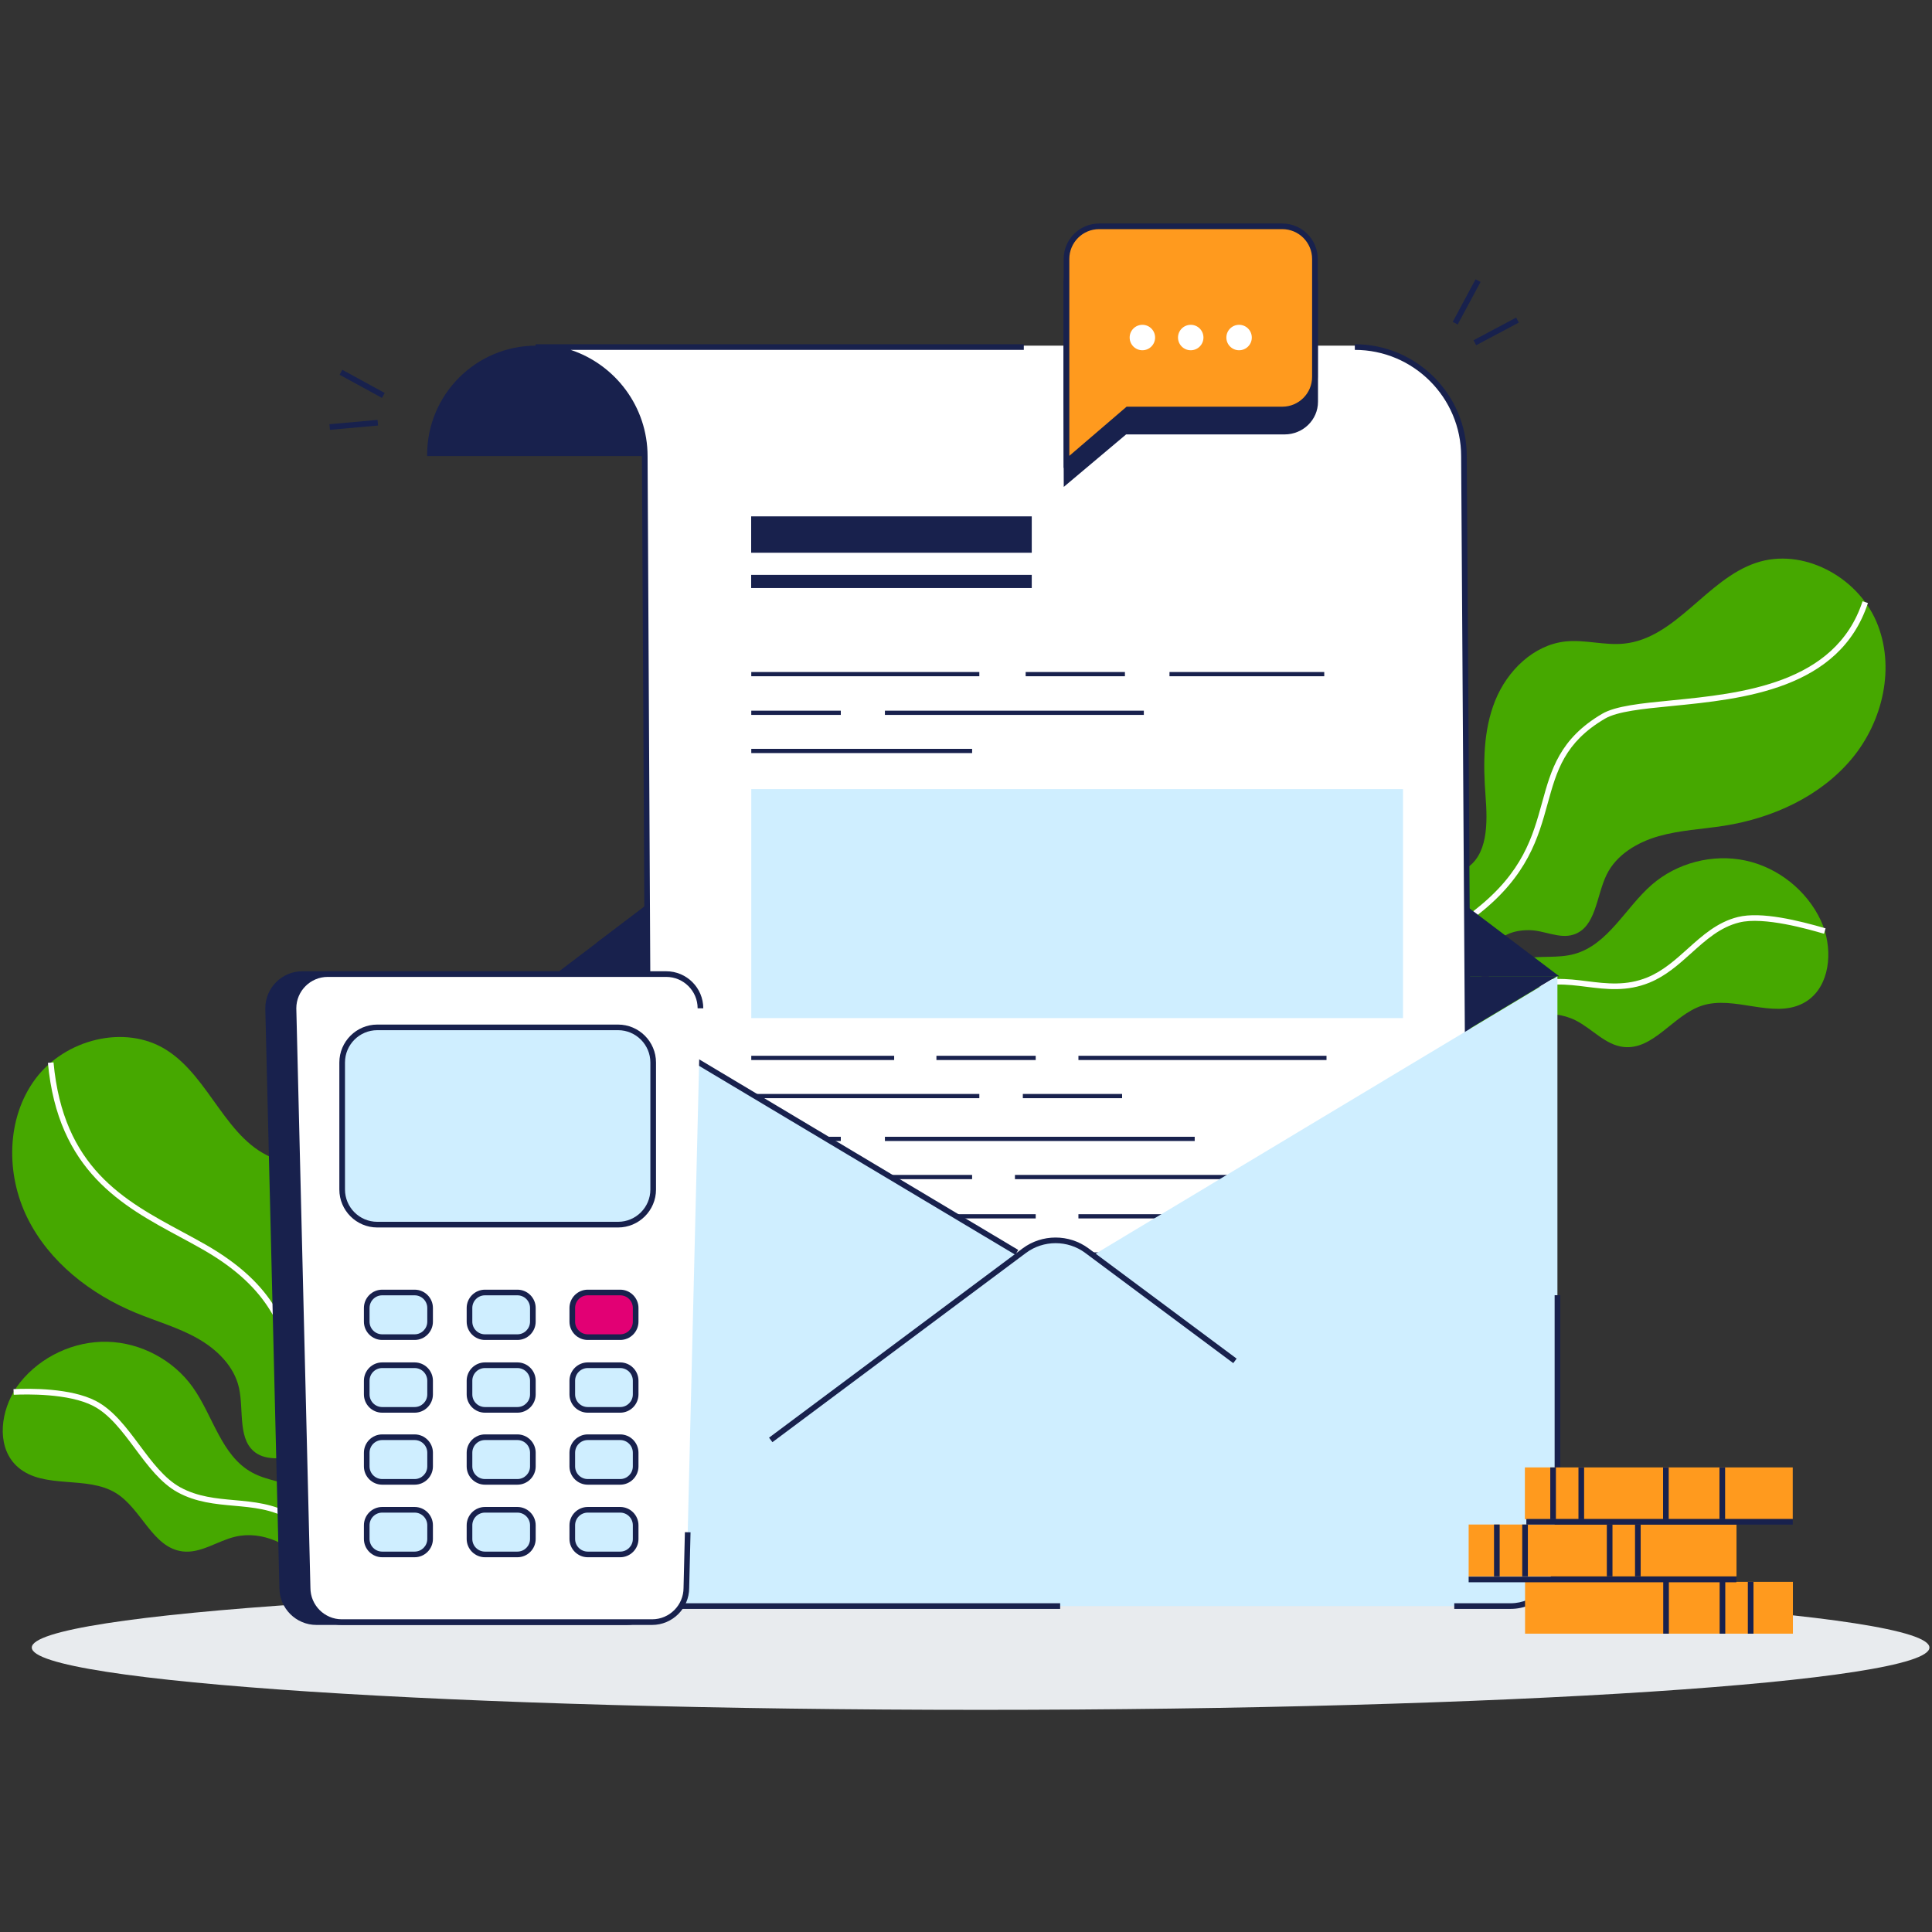 <svg width="200" height="200" viewBox="0 0 200 200" fill="none" xmlns="http://www.w3.org/2000/svg">
<rect x="0" y="0" width="200" height="200" fill="#333333" stroke="none"/>
<g clip-path="url(#clip0_122_8984)">
<path d="M36.814 162.631L32.931 163.341C32.823 163.16 32.715 162.979 32.598 162.806C32.432 162.561 32.254 162.322 32.064 162.103C30.16 159.91 27.18 158.413 24.357 159.078C22.5 159.516 20.792 160.833 18.901 160.602C15.803 160.226 14.665 156.217 12.017 154.571C9.001 152.697 4.555 154.215 1.869 151.891C-0.283 150.028 -0.052 146.607 1.411 144.09C1.609 143.749 1.828 143.428 2.068 143.124C4.216 140.427 7.667 138.812 11.115 138.9C14.562 138.987 17.928 140.774 19.937 143.58C22.056 146.54 22.888 150.674 26.079 152.428C27.621 153.278 29.466 153.392 31.074 154.11C32.458 154.729 33.769 156.048 34.805 157.686C35.643 159 36.3 160.521 36.679 162.059C36.732 162.252 36.776 162.444 36.814 162.631Z" fill="#46A800"/>
<path d="M35.561 162.965C35.456 162.79 35.348 162.615 35.237 162.443C34.901 161.917 34.531 161.406 34.136 160.919C32.925 159.418 31.509 158.192 29.933 157.278C28.117 156.224 26.222 156.055 24.216 155.874C22.287 155.702 20.29 155.521 18.39 154.482C16.641 153.527 15.292 151.714 13.987 149.962C12.688 148.22 11.348 146.415 9.649 145.54C7.109 144.226 2.713 144.325 1.425 144.387L1.396 143.803C3.092 143.721 7.319 143.677 9.915 145.02C11.73 145.957 13.114 147.817 14.451 149.612C15.718 151.314 17.029 153.074 18.667 153.968C20.462 154.952 22.395 155.124 24.266 155.293C26.245 155.471 28.295 155.655 30.225 156.773C31.862 157.725 33.331 158.995 34.589 160.554C34.995 161.059 35.377 161.587 35.725 162.127C35.841 162.303 35.952 162.486 36.06 162.667L35.561 162.965Z" fill="white"/>
<path d="M38.825 138.651C37.969 141.307 37.108 144.65 39.169 146.533C40.016 147.304 41.195 147.619 42.068 148.366C43.548 149.63 43.805 151.867 43.353 153.758C42.792 156.111 41.873 158.788 40.965 161.285C40.886 161.498 40.807 161.711 40.731 161.921L34.02 163.147C34.037 162.949 34.057 162.744 34.084 162.543C34.16 161.962 34.256 161.358 34.361 160.742C34.527 159.737 34.706 158.701 34.811 157.694C35.117 154.678 34.729 151.931 31.211 151.114C29.696 150.76 27.959 151.3 26.631 150.495C24.535 149.216 25.273 146.063 24.739 143.666C24.24 141.418 22.433 139.667 20.427 138.537C18.419 137.407 16.179 136.78 14.051 135.901C9.363 133.962 5.1 130.643 2.847 126.101C0.59 121.561 0.64 115.737 3.676 111.673C6.709 107.612 12.889 105.98 17.189 108.666C21.782 111.533 23.434 118.198 28.546 119.979C30.458 120.644 32.577 120.495 34.484 121.167C37.628 122.282 39.651 125.525 40.144 128.824C40.638 132.12 39.844 135.475 38.825 138.651Z" fill="#46A800"/>
<path d="M36.831 162.575L36.828 161.983C36.819 161.13 36.878 160.246 36.939 159.306C37.126 156.407 37.321 153.412 35.433 151.686C32.069 148.615 31.22 145.31 30.4 142.117C29.305 137.851 28.172 133.44 20.967 129.333C20.2 128.895 19.394 128.46 18.614 128.04C12.697 124.852 5.994 121.24 4.96 110.027L5.541 109.975C6.543 120.875 12.819 124.256 18.889 127.526C19.671 127.949 20.48 128.384 21.253 128.825C28.671 133.058 29.836 137.589 30.963 141.971C31.798 145.226 32.589 148.3 35.824 151.254C37.917 153.166 37.715 156.305 37.517 159.341C37.456 160.269 37.4 161.145 37.409 161.974L37.412 162.57L36.831 162.575Z" fill="white"/>
<path d="M39.102 138.736L38.547 138.558C39.478 135.659 40.36 132.241 39.858 128.863C39.333 125.342 37.184 122.429 34.387 121.436C33.459 121.109 32.446 120.978 31.465 120.852C30.464 120.724 29.427 120.59 28.449 120.248L28.642 119.696C29.564 120.017 30.569 120.146 31.541 120.271C32.551 120.403 33.596 120.537 34.583 120.884C37.581 121.947 39.879 125.045 40.436 128.775C40.956 132.276 40.054 135.773 39.102 138.736Z" fill="#18214D"/>
<path d="M101.512 177.003C155.758 177.003 199.734 174.116 199.734 170.554C199.734 166.993 155.758 164.105 101.512 164.105C47.266 164.105 3.291 166.993 3.291 170.554C3.291 174.116 47.266 177.003 101.512 177.003Z" fill="#E8EBEE"/>
<path d="M150.168 106.194L153.78 107.785C153.926 107.634 154.075 107.485 154.226 107.345C154.445 107.143 154.673 106.953 154.909 106.784C157.268 105.094 160.515 104.329 163.11 105.631C164.815 106.489 166.169 108.165 168.061 108.381C171.161 108.731 173.199 105.1 176.157 104.113C179.525 102.992 183.496 105.497 186.649 103.862C189.174 102.551 189.746 99.167 188.905 96.379C188.791 96 188.651 95.635 188.491 95.288C187.028 92.164 184.047 89.793 180.67 89.078C177.295 88.363 173.605 89.318 171.001 91.58C168.251 93.968 166.482 97.792 162.97 98.759C161.274 99.226 159.452 98.908 157.721 99.232C156.232 99.512 154.65 100.49 153.26 101.844C152.142 102.928 151.149 104.253 150.422 105.663C150.335 105.844 150.247 106.019 150.168 106.194Z" fill="#46A800"/>
<path d="M151.31 106.807L150.893 106.398C151.041 106.246 151.193 106.094 151.348 105.948C151.806 105.508 152.3 105.081 152.816 104.684C154.174 103.636 155.756 102.959 157.283 102.302C157.49 102.212 157.698 102.124 157.905 102.034C160.153 101.059 162.263 101.321 164.304 101.575C166.292 101.823 168.344 102.077 170.54 101.178C172.148 100.518 173.447 99.351 174.7 98.224C176.215 96.861 177.783 95.451 179.908 94.928C182.337 94.326 186.252 95.31 188.984 96.102L188.821 96.662C187.282 96.215 182.605 94.858 180.048 95.494C178.066 95.985 176.621 97.284 175.091 98.659C173.801 99.821 172.464 101.021 170.762 101.718C168.423 102.676 166.292 102.41 164.231 102.153C162.176 101.896 160.237 101.654 158.135 102.568C157.928 102.658 157.718 102.749 157.511 102.836C155.946 103.508 154.469 104.141 153.17 105.146C152.673 105.528 152.195 105.94 151.748 106.369C151.596 106.515 151.453 106.661 151.31 106.807Z" fill="white"/>
<path d="M153.783 82.398C153.999 85.181 154.06 88.634 151.617 89.983C150.613 90.535 149.392 90.57 148.371 91.092C146.636 91.977 145.869 94.091 145.869 96.038C145.869 98.455 146.14 101.275 146.444 103.914C146.473 104.139 146.496 104.364 146.523 104.588L152.764 107.341C152.793 107.143 152.82 106.941 152.843 106.737C152.904 106.156 152.951 105.543 152.992 104.921C153.062 103.905 153.129 102.857 153.263 101.853C153.666 98.849 154.682 96.268 158.293 96.289C159.849 96.297 161.411 97.226 162.891 96.75C165.23 95.994 165.239 92.753 166.316 90.549C167.323 88.48 169.489 87.195 171.702 86.561C173.918 85.931 176.242 85.837 178.516 85.478C183.525 84.681 188.442 82.442 191.691 78.551C194.94 74.659 196.242 68.984 194.234 64.328C192.228 59.671 186.594 56.65 181.788 58.264C176.656 59.987 173.5 66.085 168.114 66.628C166.1 66.832 164.074 66.193 162.062 66.403C158.746 66.757 156.022 69.442 154.778 72.537C153.535 75.626 153.529 79.073 153.783 82.398Z" fill="#46A800"/>
<path d="M149.346 104.933L148.779 104.793C148.975 104.007 149.135 103.158 149.305 102.259C149.865 99.284 150.499 95.915 152.723 94.163C157.651 90.286 158.664 86.608 159.645 83.052C160.576 79.672 161.458 76.481 165.84 73.9C167.244 73.071 169.918 72.808 173.013 72.505C180.183 71.798 190.003 70.835 192.812 62.243L193.367 62.424C190.438 71.378 180.399 72.365 173.068 73.086C170.044 73.383 167.431 73.64 166.135 74.402C161.954 76.863 161.146 79.803 160.206 83.207C159.248 86.684 158.159 90.625 153.082 94.622C151.03 96.236 150.417 99.494 149.874 102.367C149.708 103.275 149.544 104.133 149.346 104.933Z" fill="white"/>
<path d="M161.16 101.059L109.272 132.223L57.447 101.067L161.16 101.059Z" fill="#18214D"/>
<path d="M161.419 101.07L112.424 63.991C110.535 62.561 107.946 62.564 106.057 63.994L57.19 101.07H161.419Z" fill="#18214D"/>
<path d="M150.186 92.566L112.425 63.988C110.536 62.558 107.946 62.561 106.057 63.991L61.751 97.608L150.186 92.566Z" fill="#18214D"/>
<path d="M66.81 47.209V47.075C66.81 40.837 61.75 35.78 55.512 35.78C49.276 35.78 44.217 40.837 44.217 47.075V47.209H66.81Z" fill="#18214D"/>
<path d="M154.667 158.478H78.607C72.368 158.478 67.309 153.418 67.309 147.18L66.783 47.078C66.783 40.84 61.724 35.78 55.485 35.78H140.287C146.525 35.78 151.584 40.84 151.584 47.078L152.11 129.027H152.107V147.18C152.11 153.418 148.429 158.478 154.667 158.478Z" fill="white"/>
<path d="M87.04 134.083H77.771V134.521H87.04V134.083Z" fill="#18214D"/>
<path d="M123.675 134.083H91.606V134.521H123.675V134.083Z" fill="#18214D"/>
<path d="M87.04 73.569H77.771V74.007H87.04V73.569Z" fill="#18214D"/>
<path d="M118.409 73.569H91.606V74.007H118.409V73.569Z" fill="#18214D"/>
<path d="M100.633 77.52H77.772V77.958H100.633V77.52Z" fill="#18214D"/>
<path d="M87.04 117.678H77.771V118.116H87.04V117.678Z" fill="#18214D"/>
<path d="M123.675 117.678H91.606V118.116H123.675V117.678Z" fill="#18214D"/>
<path d="M100.632 121.628H77.771V122.066H100.632V121.628Z" fill="#18214D"/>
<path d="M133.723 121.628H105.067V122.066H133.723V121.628Z" fill="#18214D"/>
<path d="M92.563 109.295H77.771V109.733H92.563V109.295Z" fill="#18214D"/>
<path d="M101.38 113.246H77.771V113.684H101.38V113.246Z" fill="#18214D"/>
<path d="M116.16 113.246H105.884V113.684H116.16V113.246Z" fill="#18214D"/>
<path d="M101.38 69.567H77.771V70.005H101.38V69.567Z" fill="#18214D"/>
<path d="M116.452 69.567H106.176V70.005H116.452V69.567Z" fill="#18214D"/>
<path d="M107.216 109.295H96.939V109.733H107.216V109.295Z" fill="#18214D"/>
<path d="M137.32 109.295H111.639V109.733H137.32V109.295Z" fill="#18214D"/>
<path d="M92.563 125.694H77.771V126.132H92.563V125.694Z" fill="#18214D"/>
<path d="M101.38 129.646H77.771V130.084H101.38V129.646Z" fill="#18214D"/>
<path d="M116.16 129.646H105.884V130.084H116.16V129.646Z" fill="#18214D"/>
<path d="M107.216 125.694H96.939V126.132H107.216V125.694Z" fill="#18214D"/>
<path d="M137.32 125.694H111.638V126.132H137.32V125.694Z" fill="#18214D"/>
<path d="M137.086 69.567H121.065V70.005H137.086V69.567Z" fill="#18214D"/>
<path d="M106.807 53.454H77.76V57.22H106.807V53.454Z" fill="#18214D"/>
<path d="M106.807 59.51H77.76V60.876H106.807V59.51Z" fill="#18214D"/>
<path d="M145.238 81.69H77.772V105.393H145.238V81.69Z" fill="#CFEEFF"/>
<path d="M151.783 129.175L151.257 47.228C151.257 41.159 146.321 36.22 140.251 36.22V35.636C146.642 35.636 151.841 40.835 151.841 47.226L152.367 129.172L151.783 129.175Z" fill="#18214D"/>
<path d="M79.02 158.885H78.568C72.178 158.885 66.978 153.7 66.978 147.327L66.453 47.228C66.453 41.159 61.516 36.22 55.447 36.22V35.636H105.984V36.22H59.081C63.697 37.749 67.037 42.105 67.037 47.226L67.562 147.324C67.562 153.376 72.499 158.298 78.568 158.298H79.02C85.84 158.298 88.526 152.281 89.577 147.231L90.149 147.35C88.579 154.897 84.731 158.885 79.02 158.885Z" fill="#18214D"/>
<path d="M35.435 38.282L35.155 38.794L39.543 41.192L39.823 40.68L35.435 38.282Z" fill="#18214D"/>
<path d="M39.084 43.467L34.103 43.916L34.156 44.498L39.137 44.048L39.084 43.467Z" fill="#18214D"/>
<path d="M161.224 101.068V161.306C161.224 164.042 159.052 166.26 156.372 166.26H62.299C59.619 166.26 57.447 164.042 57.447 161.306V101.068L109.336 132.232L161.224 101.068Z" fill="#CFEEFF"/>
<path d="M127.838 140.877L112.509 129.465C110.588 128.034 107.955 128.037 106.037 129.468L67.443 158.273L127.838 140.877Z" fill="#CFEEFF"/>
<path d="M79.961 149.293L79.611 148.826L105.862 129.234C107.867 127.736 110.673 127.734 112.684 129.231L128.014 140.643L127.666 141.11L112.337 129.698C110.533 128.355 108.016 128.358 106.212 129.701L79.961 149.293Z" fill="#18214D"/>
<path d="M109.747 166.553H62.299C59.465 166.553 57.155 164.2 57.155 161.307V124.299H57.739V161.307C57.739 163.876 59.786 165.97 62.299 165.97H109.747V166.553Z" fill="#18214D"/>
<path d="M156.375 166.553H150.545V165.969H156.375C158.889 165.969 160.935 163.879 160.935 161.307V134.078H161.519V161.307C161.516 164.2 159.21 166.553 156.375 166.553Z" fill="#18214D"/>
<path d="M105.108 129.894L57.716 101.585V116.556H57.132V100.555L105.406 129.392L105.108 129.894Z" fill="#18214D"/>
<path d="M110.088 29.384V41.593C110.088 43.459 110.12 50.404 110.12 50.404L116.575 44.971H132.979C134.891 44.971 136.438 43.459 136.438 41.593V29.384C136.438 27.519 134.888 26.007 132.979 26.007H113.548C111.639 26.007 110.088 27.519 110.088 29.384Z" fill="#18214D"/>
<path d="M110.404 26.808V39.017C110.404 40.883 110.436 47.828 110.436 47.828L116.733 42.395H132.74C134.606 42.395 136.118 40.883 136.118 39.017V26.808C136.118 24.943 134.606 23.431 132.74 23.431H113.776C111.917 23.431 110.404 24.943 110.404 26.808Z" fill="#FF9A1E"/>
<path d="M124.581 34.942C124.581 35.669 123.991 36.258 123.264 36.258C122.537 36.258 121.947 35.669 121.947 34.942C121.947 34.215 122.537 33.625 123.264 33.625C123.991 33.622 124.581 34.212 124.581 34.942Z" fill="white"/>
<path d="M119.575 34.942C119.575 35.669 118.985 36.258 118.259 36.258C117.532 36.258 116.942 35.669 116.942 34.942C116.942 34.215 117.532 33.625 118.259 33.625C118.985 33.622 119.575 34.212 119.575 34.942Z" fill="white"/>
<path d="M129.586 34.942C129.586 35.669 128.996 36.258 128.269 36.258C127.542 36.258 126.953 35.669 126.953 34.942C126.953 34.215 127.542 33.625 128.269 33.625C128.996 33.622 129.586 34.212 129.586 34.942Z" fill="white"/>
<path d="M110.112 48.459V26.806C110.112 24.783 111.755 23.137 113.779 23.137H132.743C134.766 23.137 136.412 24.783 136.412 26.806V39.015C136.412 41.038 134.766 42.685 132.743 42.685H116.844L110.112 48.459ZM113.779 23.721C112.079 23.721 110.696 25.104 110.696 26.806V47.189L116.625 42.101H132.743C134.445 42.101 135.828 40.717 135.828 39.015V26.806C135.828 25.104 134.445 23.721 132.743 23.721H113.779Z" fill="#18214D"/>
<path d="M156.953 32.878L152.536 35.223L152.81 35.738L157.227 33.394L156.953 32.878Z" fill="#18214D"/>
<path d="M152.749 28.912L150.385 33.318L150.899 33.594L153.264 29.188L152.749 28.912Z" fill="#18214D"/>
<path d="M32.758 167.92H64.88C66.827 167.92 68.424 166.326 68.424 164.376L69.883 104.377C69.883 102.43 68.29 100.833 66.339 100.833H31.299C29.351 100.833 27.754 102.427 27.754 104.377L29.214 164.376C29.214 166.323 30.808 167.92 32.758 167.92Z" fill="#18214D"/>
<path d="M64.877 168.213H32.759C30.645 168.213 28.923 166.493 28.923 164.376L27.463 104.387C27.463 102.264 29.182 100.545 31.299 100.545H66.34C68.454 100.545 70.176 102.264 70.176 104.381L68.716 164.385C68.713 166.49 66.994 168.213 64.877 168.213ZM31.299 101.129C29.506 101.129 28.047 102.588 28.047 104.381L29.506 164.371C29.506 166.172 30.966 167.629 32.759 167.629H64.88C66.673 167.629 68.132 166.169 68.132 164.376L69.592 104.372C69.592 102.586 68.132 101.129 66.34 101.129H31.299Z" fill="#18214D"/>
<path d="M35.386 167.92H67.508C69.455 167.92 71.052 166.326 71.052 164.376L72.511 104.377C72.511 102.43 70.918 100.833 68.967 100.833H33.926C31.979 100.833 30.382 102.427 30.382 104.377L31.842 164.376C31.842 166.323 33.436 167.92 35.386 167.92Z" fill="white"/>
<path d="M39.058 126.776H63.981C65.984 126.776 67.618 125.139 67.618 123.139V109.993C67.618 107.993 65.981 106.355 63.981 106.355H39.058C37.059 106.355 35.421 107.993 35.421 109.993V123.139C35.421 125.139 37.056 126.776 39.058 126.776Z" fill="#CFEEFF"/>
<path d="M67.505 168.213H35.386C33.272 168.213 31.55 166.493 31.55 164.376L30.09 104.387C30.09 102.264 31.81 100.545 33.926 100.545H68.967C71.081 100.545 72.803 102.264 72.803 104.381H72.219C72.219 102.588 70.76 101.129 68.967 101.129H33.926C32.134 101.129 30.674 102.588 30.674 104.381L32.134 164.371C32.134 166.172 33.594 167.629 35.386 167.629H67.508C69.3 167.629 70.76 166.169 70.76 164.376L70.9 158.611L71.484 158.625L71.344 164.382C71.341 166.49 69.621 168.213 67.505 168.213Z" fill="#18214D"/>
<path d="M63.981 127.068H39.058C36.892 127.068 35.129 125.305 35.129 123.139V109.993C35.129 107.827 36.892 106.063 39.058 106.063H63.981C66.147 106.063 67.91 107.827 67.91 109.993V123.139C67.91 125.305 66.147 127.068 63.981 127.068ZM39.058 106.644C37.213 106.644 35.713 108.145 35.713 109.99V123.136C35.713 124.981 37.213 126.481 39.058 126.481H63.981C65.826 126.481 67.326 124.981 67.326 123.136V109.99C67.326 108.145 65.826 106.644 63.981 106.644H39.058Z" fill="#18214D"/>
<path d="M60.846 138.421H64.2C65.082 138.421 65.803 137.7 65.803 136.818V135.403C65.803 134.521 65.082 133.8 64.2 133.8H60.846C59.964 133.8 59.243 134.521 59.243 135.403V136.818C59.243 137.7 59.964 138.421 60.846 138.421Z" fill="#CFEEFF"/>
<path d="M60.846 138.421H64.2C65.082 138.421 65.803 137.7 65.803 136.818V135.403C65.803 134.521 65.082 133.8 64.2 133.8H60.846C59.964 133.8 59.243 134.521 59.243 135.403V136.818C59.243 137.7 59.964 138.421 60.846 138.421Z" fill="#E20074"/>
<path d="M60.845 145.949H64.2C65.081 145.949 65.802 145.228 65.802 144.347V142.931C65.802 142.049 65.081 141.328 64.2 141.328H60.845C59.964 141.328 59.243 142.049 59.243 142.931V144.347C59.243 145.228 59.964 145.949 60.845 145.949Z" fill="#CFEEFF"/>
<path d="M60.845 153.403H64.2C65.081 153.403 65.802 152.682 65.802 151.8V150.384C65.802 149.502 65.081 148.781 64.2 148.781H60.845C59.964 148.781 59.243 149.502 59.243 150.384V151.8C59.243 152.682 59.964 153.403 60.845 153.403Z" fill="#CFEEFF"/>
<path d="M60.846 160.916H64.2C65.082 160.916 65.803 160.195 65.803 159.314V157.898C65.803 157.016 65.082 156.295 64.2 156.295H60.846C59.964 156.295 59.243 157.016 59.243 157.898V159.314C59.243 160.195 59.964 160.916 60.846 160.916Z" fill="#CFEEFF"/>
<path d="M50.205 138.42H53.559C54.441 138.42 55.162 137.699 55.162 136.817V135.402C55.162 134.52 54.441 133.799 53.559 133.799H50.205C49.323 133.799 48.602 134.52 48.602 135.402V136.817C48.605 137.699 49.326 138.42 50.205 138.42Z" fill="#CFEEFF"/>
<path d="M39.566 138.419H42.92C43.802 138.419 44.523 137.698 44.523 136.816V135.401C44.523 134.519 43.802 133.798 42.92 133.798H39.566C38.684 133.798 37.963 134.519 37.963 135.401V136.816C37.963 137.698 38.684 138.419 39.566 138.419Z" fill="#CFEEFF"/>
<path d="M60.846 145.948H64.2C65.082 145.948 65.803 145.227 65.803 144.346V142.93C65.803 142.048 65.082 141.327 64.2 141.327H60.846C59.964 141.327 59.243 142.048 59.243 142.93V144.346C59.243 145.227 59.964 145.948 60.846 145.948Z" fill="#CFEEFF"/>
<path d="M50.204 145.948H53.559C54.44 145.948 55.161 145.227 55.161 144.346V142.93C55.161 142.048 54.44 141.327 53.559 141.327H50.204C49.323 141.327 48.602 142.048 48.602 142.93V144.346C48.605 145.227 49.326 145.948 50.204 145.948Z" fill="#CFEEFF"/>
<path d="M39.567 145.948H42.921C43.803 145.948 44.524 145.227 44.524 144.346V142.93C44.524 142.048 43.803 141.327 42.921 141.327H39.567C38.685 141.327 37.964 142.048 37.964 142.93V144.346C37.964 145.227 38.685 145.948 39.567 145.948Z" fill="#CFEEFF"/>
<path d="M60.846 153.402H64.2C65.082 153.402 65.803 152.681 65.803 151.799V150.383C65.803 149.501 65.082 148.78 64.2 148.78H60.846C59.964 148.78 59.243 149.501 59.243 150.383V151.799C59.243 152.681 59.964 153.402 60.846 153.402Z" fill="#CFEEFF"/>
<path d="M50.204 153.402H53.559C54.44 153.402 55.161 152.681 55.161 151.799V150.383C55.161 149.501 54.44 148.78 53.559 148.78H50.204C49.323 148.78 48.602 149.501 48.602 150.383V151.799C48.605 152.681 49.326 153.402 50.204 153.402Z" fill="#CFEEFF"/>
<path d="M39.567 153.402H42.921C43.803 153.402 44.524 152.681 44.524 151.799V150.383C44.524 149.501 43.803 148.78 42.921 148.78H39.567C38.685 148.78 37.964 149.501 37.964 150.383V151.799C37.964 152.681 38.685 153.402 39.567 153.402Z" fill="#CFEEFF"/>
<path d="M39.567 160.915H42.921C43.803 160.915 44.524 160.194 44.524 159.313V157.897C44.524 157.015 43.803 156.294 42.921 156.294H39.567C38.685 156.294 37.964 157.015 37.964 157.897V159.313C37.964 160.194 38.685 160.915 39.567 160.915Z" fill="#CFEEFF"/>
<path d="M60.845 160.915H64.2C65.081 160.915 65.802 160.194 65.802 159.313V157.897C65.802 157.015 65.081 156.294 64.2 156.294H60.845C59.964 156.294 59.243 157.015 59.243 157.897V159.313C59.243 160.194 59.964 160.915 60.845 160.915Z" fill="#CFEEFF"/>
<path d="M50.205 160.915H53.559C54.441 160.915 55.162 160.194 55.162 159.313V157.897C55.162 157.015 54.441 156.294 53.559 156.294H50.205C49.323 156.294 48.602 157.015 48.602 157.897V159.313C48.605 160.194 49.326 160.915 50.205 160.915Z" fill="#CFEEFF"/>
<path d="M64.2 138.712H60.846C59.801 138.712 58.951 137.863 58.951 136.817V135.401C58.951 134.356 59.801 133.507 60.846 133.507H64.2C65.245 133.507 66.095 134.356 66.095 135.401V136.817C66.095 137.863 65.245 138.712 64.2 138.712ZM60.846 134.091C60.122 134.091 59.535 134.677 59.535 135.401V136.817C59.535 137.541 60.122 138.128 60.846 138.128H64.2C64.924 138.128 65.511 137.541 65.511 136.817V135.401C65.511 134.677 64.924 134.091 64.2 134.091H60.846Z" fill="#18214D"/>
<path d="M53.559 138.712H50.204C49.159 138.712 48.31 137.863 48.31 136.817V135.401C48.31 134.356 49.159 133.507 50.204 133.507H53.559C54.604 133.507 55.453 134.356 55.453 135.401V136.817C55.453 137.863 54.604 138.712 53.559 138.712ZM50.204 134.091C49.48 134.091 48.893 134.677 48.893 135.401V136.817C48.893 137.541 49.48 138.128 50.204 138.128H53.559C54.283 138.128 54.869 137.541 54.869 136.817V135.401C54.869 134.677 54.283 134.091 53.559 134.091H50.204Z" fill="#18214D"/>
<path d="M42.921 138.712H39.567C38.522 138.712 37.672 137.863 37.672 136.817V135.401C37.672 134.356 38.522 133.507 39.567 133.507H42.921C43.967 133.507 44.816 134.356 44.816 135.401V136.817C44.816 137.863 43.967 138.712 42.921 138.712ZM39.567 134.091C38.843 134.091 38.256 134.677 38.256 135.401V136.817C38.256 137.541 38.843 138.128 39.567 138.128H42.921C43.645 138.128 44.232 137.541 44.232 136.817V135.401C44.232 134.677 43.645 134.091 42.921 134.091H39.567Z" fill="#18214D"/>
<path d="M64.2 146.241H60.846C59.801 146.241 58.951 145.392 58.951 144.347V142.931C58.951 141.886 59.801 141.036 60.846 141.036H64.2C65.245 141.036 66.095 141.886 66.095 142.931V144.347C66.095 145.392 65.245 146.241 64.2 146.241ZM60.846 141.62C60.122 141.62 59.535 142.207 59.535 142.931V144.347C59.535 145.071 60.122 145.657 60.846 145.657H64.2C64.924 145.657 65.511 145.071 65.511 144.347V142.931C65.511 142.207 64.924 141.62 64.2 141.62H60.846Z" fill="#18214D"/>
<path d="M53.559 146.241H50.205C49.16 146.241 48.31 145.392 48.31 144.347V142.931C48.31 141.886 49.16 141.036 50.205 141.036H53.559C54.604 141.036 55.454 141.886 55.454 142.931V144.347C55.454 145.392 54.604 146.241 53.559 146.241ZM50.205 141.62C49.481 141.62 48.894 142.207 48.894 142.931V144.347C48.894 145.071 49.481 145.657 50.205 145.657H53.559C54.283 145.657 54.87 145.071 54.87 144.347V142.931C54.87 142.207 54.283 141.62 53.559 141.62H50.205Z" fill="#18214D"/>
<path d="M42.921 146.241H39.566C38.521 146.241 37.672 145.392 37.672 144.347V142.931C37.672 141.886 38.521 141.036 39.566 141.036H42.921C43.966 141.036 44.816 141.886 44.816 142.931V144.347C44.816 145.392 43.966 146.241 42.921 146.241ZM39.566 141.62C38.843 141.62 38.256 142.207 38.256 142.931V144.347C38.256 145.071 38.843 145.657 39.566 145.657H42.921C43.645 145.657 44.232 145.071 44.232 144.347V142.931C44.232 142.207 43.645 141.62 42.921 141.62H39.566Z" fill="#18214D"/>
<path d="M64.2 153.694H60.846C59.801 153.694 58.951 152.845 58.951 151.8V150.384C58.951 149.339 59.801 148.489 60.846 148.489H64.2C65.245 148.489 66.095 149.339 66.095 150.384V151.8C66.095 152.845 65.245 153.694 64.2 153.694ZM60.846 149.073C60.122 149.073 59.535 149.66 59.535 150.384V151.8C59.535 152.524 60.122 153.111 60.846 153.111H64.2C64.924 153.111 65.511 152.524 65.511 151.8V150.384C65.511 149.66 64.924 149.073 64.2 149.073H60.846Z" fill="#18214D"/>
<path d="M53.559 153.694H50.205C49.16 153.694 48.31 152.845 48.31 151.8V150.384C48.31 149.339 49.16 148.489 50.205 148.489H53.559C54.604 148.489 55.454 149.339 55.454 150.384V151.8C55.454 152.845 54.604 153.694 53.559 153.694ZM50.205 149.073C49.481 149.073 48.894 149.66 48.894 150.384V151.8C48.894 152.524 49.481 153.111 50.205 153.111H53.559C54.283 153.111 54.87 152.524 54.87 151.8V150.384C54.87 149.66 54.283 149.073 53.559 149.073H50.205Z" fill="#18214D"/>
<path d="M42.921 153.694H39.566C38.521 153.694 37.672 152.845 37.672 151.8V150.384C37.672 149.339 38.521 148.489 39.566 148.489H42.921C43.966 148.489 44.816 149.339 44.816 150.384V151.8C44.816 152.845 43.966 153.694 42.921 153.694ZM39.566 149.073C38.843 149.073 38.256 149.66 38.256 150.384V151.8C38.256 152.524 38.843 153.111 39.566 153.111H42.921C43.645 153.111 44.232 152.524 44.232 151.8V150.384C44.232 149.66 43.645 149.073 42.921 149.073H39.566Z" fill="#18214D"/>
<path d="M64.2 161.206H60.846C59.801 161.206 58.951 160.357 58.951 159.312V157.896C58.951 156.851 59.801 156.001 60.846 156.001H64.2C65.245 156.001 66.095 156.851 66.095 157.896V159.312C66.095 160.354 65.245 161.206 64.2 161.206ZM60.846 156.585C60.122 156.585 59.535 157.172 59.535 157.896V159.312C59.535 160.036 60.122 160.622 60.846 160.622H64.2C64.924 160.622 65.511 160.036 65.511 159.312V157.896C65.511 157.172 64.924 156.585 64.2 156.585H60.846Z" fill="#18214D"/>
<path d="M53.559 161.206H50.205C49.16 161.206 48.31 160.357 48.31 159.312V157.896C48.31 156.851 49.16 156.001 50.205 156.001H53.559C54.604 156.001 55.454 156.851 55.454 157.896V159.312C55.454 160.354 54.604 161.206 53.559 161.206ZM50.205 156.585C49.481 156.585 48.894 157.172 48.894 157.896V159.312C48.894 160.036 49.481 160.622 50.205 160.622H53.559C54.283 160.622 54.87 160.036 54.87 159.312V157.896C54.87 157.172 54.283 156.585 53.559 156.585H50.205Z" fill="#18214D"/>
<path d="M42.921 161.206H39.566C38.521 161.206 37.672 160.357 37.672 159.312V157.896C37.672 156.851 38.521 156.001 39.566 156.001H42.921C43.966 156.001 44.816 156.851 44.816 157.896V159.312C44.816 160.354 43.966 161.206 42.921 161.206ZM39.566 156.585C38.843 156.585 38.256 157.172 38.256 157.896V159.312C38.256 160.036 38.843 160.622 39.566 160.622H42.921C43.645 160.622 44.232 160.036 44.232 159.312V157.896C44.232 157.172 43.645 156.585 42.921 156.585H39.566Z" fill="#18214D"/>
<path d="M185.601 163.751H157.873V169.117H185.601V163.751Z" fill="#FF9A1E"/>
<path d="M179.762 157.819H152.034V163.185H179.762V157.819Z" fill="#FF9A1E"/>
<path d="M185.583 151.906H157.855V157.272H185.583V151.906Z" fill="#FF9A1E"/>
<path d="M161.067 151.906H160.483V157.272H161.067V151.906Z" fill="#18214D"/>
<path d="M163.986 151.906H163.402V157.272H163.986V151.906Z" fill="#18214D"/>
<path d="M172.744 151.906H172.16V157.272H172.744V151.906Z" fill="#18214D"/>
<path d="M178.583 151.906H177.999V157.272H178.583V151.906Z" fill="#18214D"/>
<path d="M155.245 157.819H154.661V163.185H155.245V157.819Z" fill="#18214D"/>
<path d="M158.165 157.819H157.581V163.185H158.165V157.819Z" fill="#18214D"/>
<path d="M166.923 157.819H166.339V163.185H166.923V157.819Z" fill="#18214D"/>
<path d="M169.842 157.819H169.258V163.185H169.842V157.819Z" fill="#18214D"/>
<path d="M172.761 163.751H172.177V169.117H172.761V163.751Z" fill="#18214D"/>
<path d="M178.6 163.751H178.017V169.117H178.6V163.751Z" fill="#18214D"/>
<path d="M181.519 163.751H180.936V169.117H181.519V163.751Z" fill="#18214D"/>
<path d="M185.586 157.243H158.007V157.827H185.586V157.243Z" fill="#18214D"/>
<path d="M179.745 163.212H152.034V163.796H179.745V163.212Z" fill="#18214D"/>
</g>
<defs>
<clipPath id="clip0_122_8984">
<rect width="200" height="154.142" fill="white" transform="translate(0 23)"/>
</clipPath>
</defs>
</svg>
